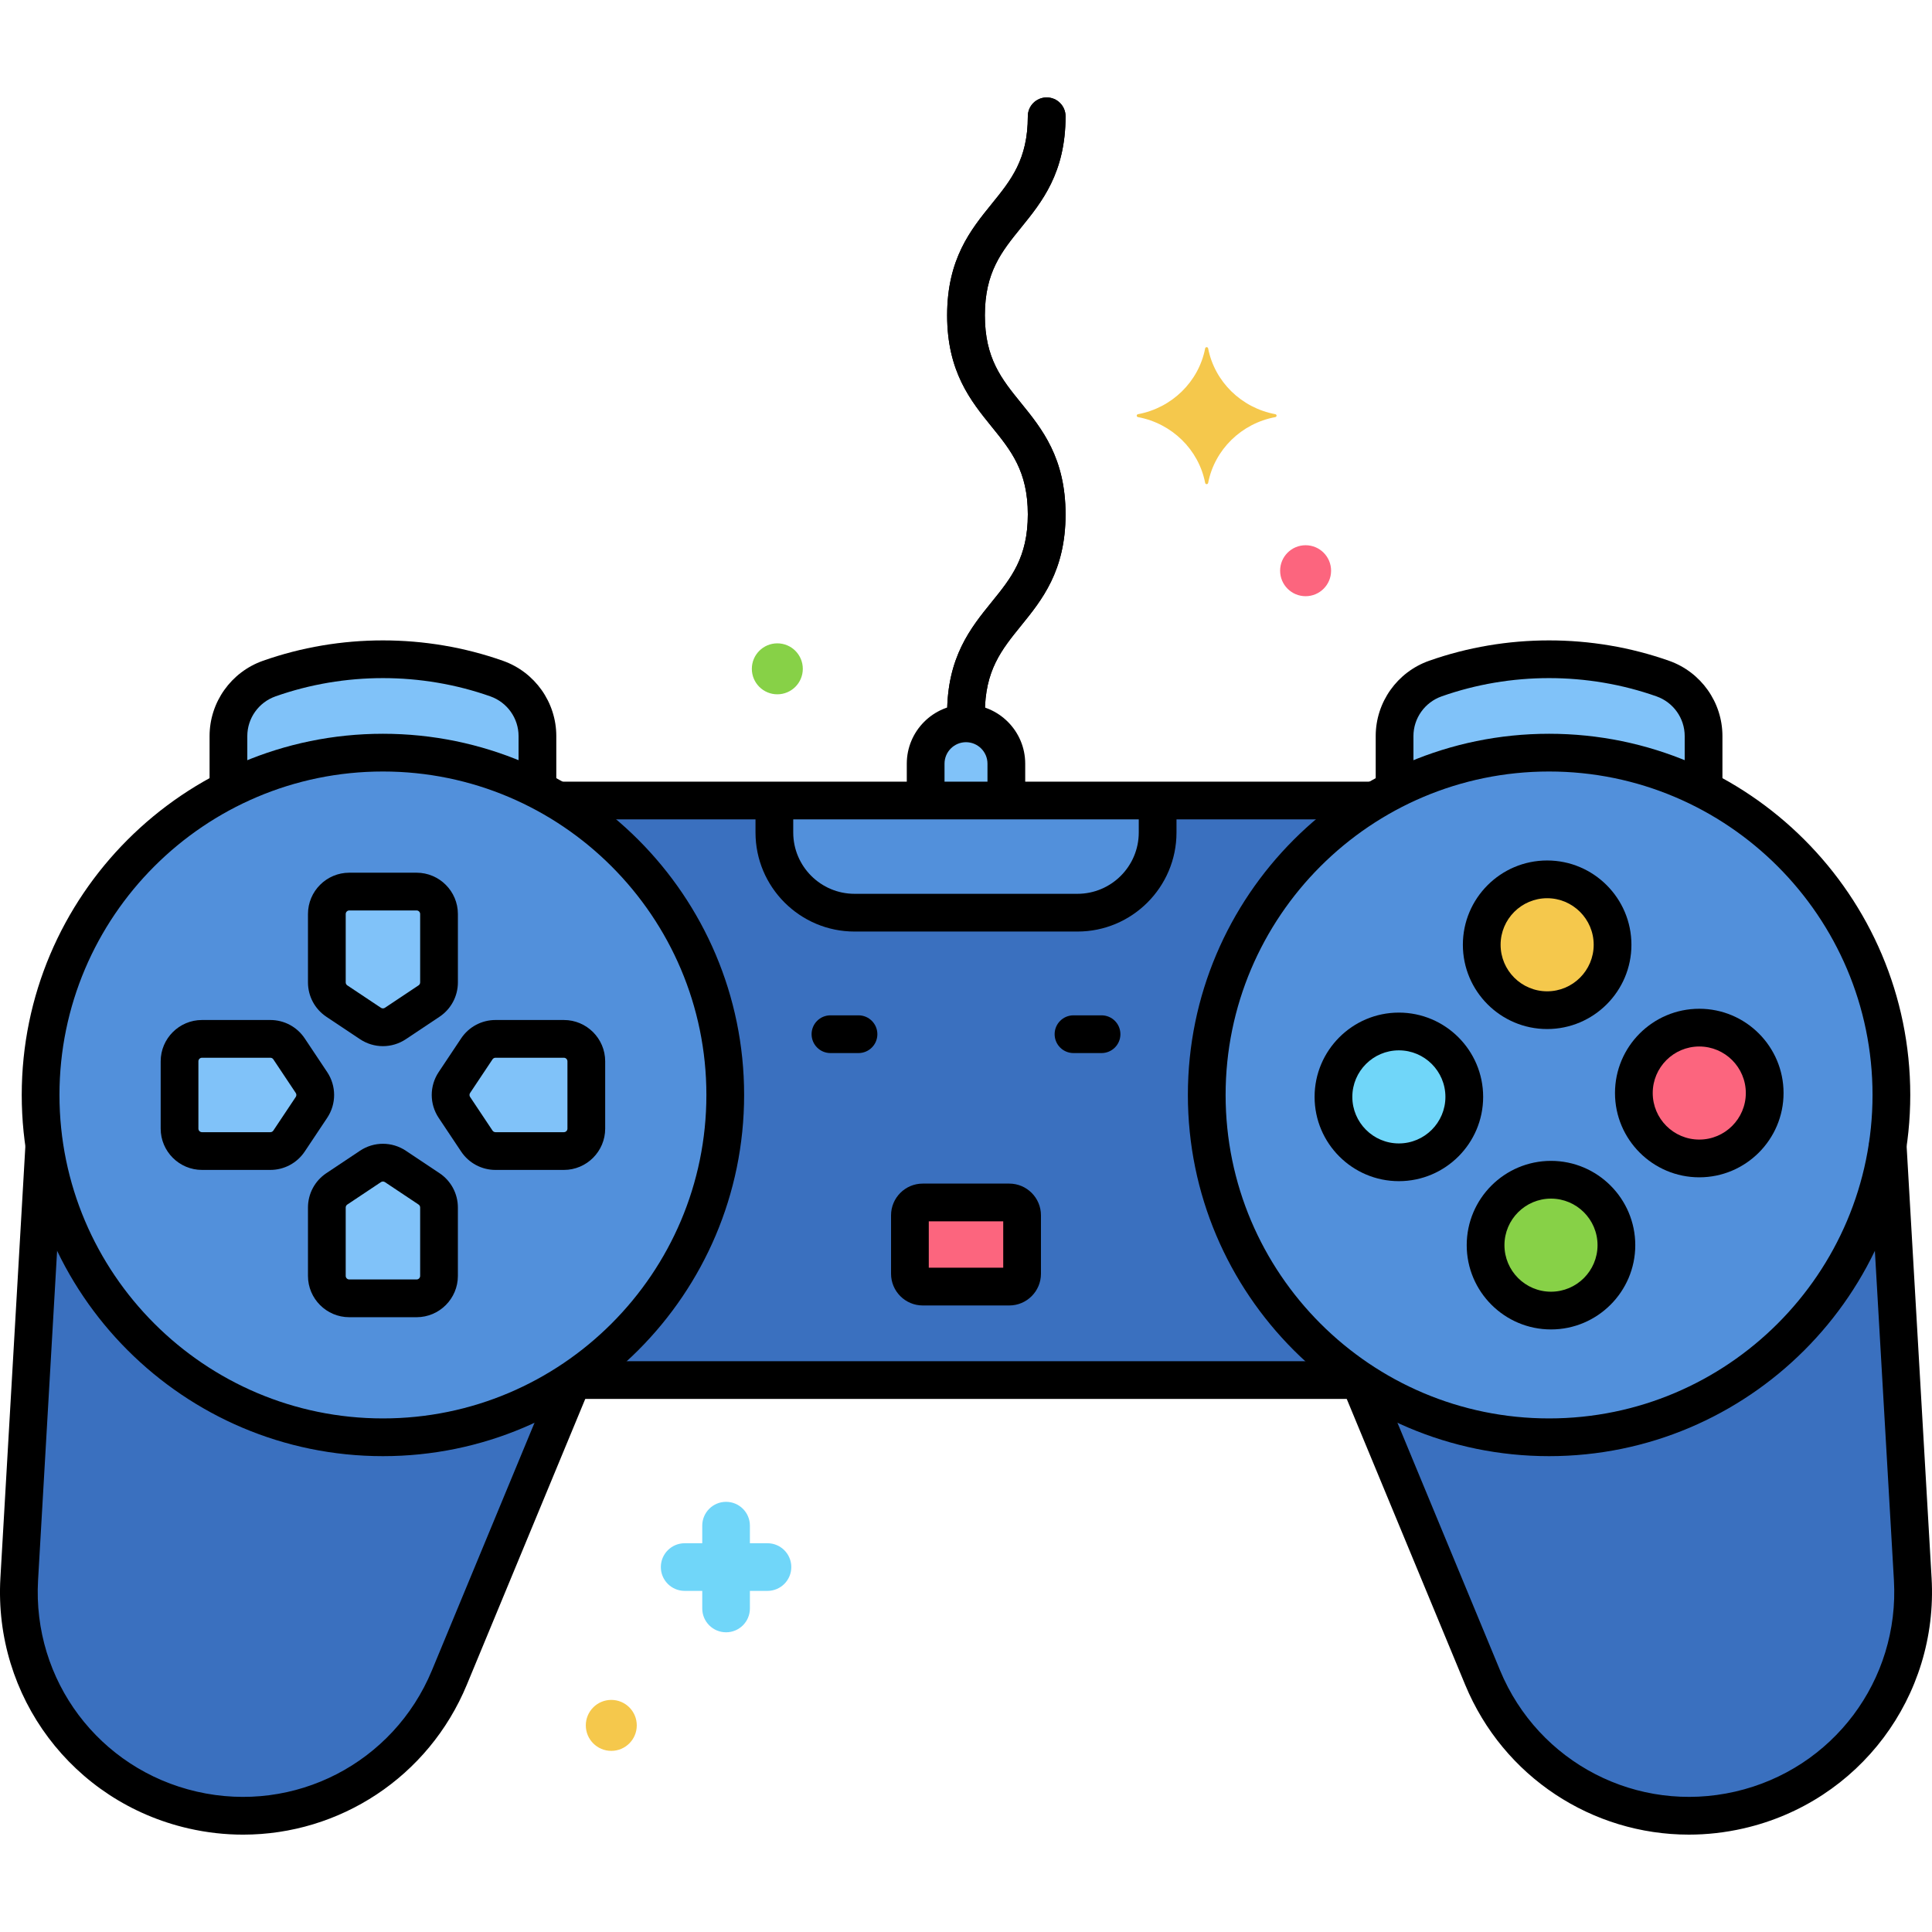 <svg xmlns="http://www.w3.org/2000/svg" height="512" viewBox="0 0 256 256" width="512"><g id="Layer_12"><g><g><g><path d="m128 95.845c-2.952 0-5.346 2.394-5.346 5.346v4.88h10.692v-4.88c0-2.952-2.394-5.346-5.346-5.346z" fill="#80c2f9"></path></g></g><g><g><ellipse cx="205.26" cy="145.088" fill="#5290db" rx="45.36" ry="45.36" transform="matrix(.707 -.707 .707 .707 -42.474 187.636)"></ellipse></g></g><g><g><ellipse cx="50.74" cy="145.088" fill="#5290db" rx="45.36" ry="45.36" transform="matrix(.973 -.23 .23 .973 -31.977 15.539)"></ellipse></g></g><g><g><path d="m159.9 145.088c0-16.601 8.922-31.111 22.229-39.017h-108.258c13.306 7.906 22.229 22.416 22.229 39.017 0 15.767-8.048 29.65-20.256 37.778h104.313c-12.209-8.128-20.257-22.011-20.257-37.778z" fill="#3a70bf"></path></g></g><g><g><path d="m253.45 209.223-3.322-57.468c-3.225 21.89-22.082 38.693-44.868 38.693-9.285 0-17.914-2.795-25.103-7.581h-.034l16.333 39.418c5.538 13.366 19.914 20.784 34.016 17.552 14.102-3.233 23.813-16.17 22.978-30.614z" fill="#3a70bf"></path></g></g><g><g><path d="m75.844 182.866c-7.189 4.787-15.819 7.581-25.103 7.581-22.786 0-41.642-16.803-44.868-38.693l-3.323 57.469c-.835 14.444 8.876 27.381 22.978 30.613 14.102 3.232 28.478-4.186 34.016-17.552l16.333-39.418z" fill="#3a70bf"></path></g></g><g><g><path d="m65.81 89.916c-4.715-1.665-9.785-2.574-15.07-2.574s-10.355.91-15.07 2.574c-3.232 1.141-5.401 4.187-5.401 7.614v7.084c6.152-3.118 13.103-4.886 20.472-4.886 7.368 0 14.32 1.768 20.471 4.886v-7.084c0-3.427-2.17-6.473-5.402-7.614z" fill="#80c2f9"></path></g></g><g><g><path d="m220.33 89.916c-4.715-1.665-9.785-2.574-15.07-2.574s-10.355.91-15.07 2.574c-3.232 1.141-5.401 4.187-5.401 7.614v7.084c6.152-3.118 13.103-4.886 20.471-4.886s14.32 1.768 20.472 4.886v-7.084c-.001-3.427-2.171-6.473-5.402-7.614z" fill="#80c2f9"></path></g></g><g><g><circle cx="205.005" cy="125.186" fill="#f5c84c" r="8.668"></circle></g></g><g><g><circle cx="205.515" cy="164.99" fill="#87d147" r="8.668"></circle></g></g><g><g><circle cx="185.358" cy="145.343" fill="#70d6f9" r="8.668"></circle></g></g><g><g><circle cx="225.162" cy="144.833" fill="#fc657e" r="8.668"></circle></g></g><g><g><path d="m55.198 118.138h-8.916c-1.643 0-2.974 1.332-2.974 2.974v9.059c0 .994.497 1.923 1.324 2.475l4.458 2.972c.999.666 2.3.666 3.299 0l4.458-2.972c.827-.552 1.324-1.48 1.324-2.475v-9.059c.001-1.642-1.33-2.974-2.973-2.974z" fill="#80c2f9"></path></g></g><g><g><path d="m56.848 157.53-4.458-2.972c-.999-.666-2.3-.666-3.299 0l-4.458 2.972c-.827.552-1.324 1.48-1.324 2.475v9.059c0 1.642 1.332 2.974 2.974 2.974h8.916c1.642 0 2.974-1.332 2.974-2.974v-9.059c-.001-.995-.498-1.924-1.325-2.475z" fill="#80c2f9"></path></g></g><g><g><path d="m41.27 143.438-2.972-4.458c-.552-.827-1.48-1.324-2.475-1.324h-9.059c-1.643 0-2.974 1.332-2.974 2.974v8.916c0 1.642 1.332 2.974 2.974 2.974h9.059c.994 0 1.923-.497 2.475-1.324l2.972-4.458c.666-.999.666-2.301 0-3.3z" fill="#80c2f9"></path></g></g><g><g><path d="m74.716 137.656h-9.059c-.994 0-1.923.497-2.475 1.324l-2.972 4.458c-.666.999-.666 2.3 0 3.299l2.972 4.458c.552.827 1.48 1.324 2.475 1.324h9.059c1.642 0 2.974-1.332 2.974-2.974v-8.916c0-1.641-1.332-2.973-2.974-2.973z" fill="#80c2f9"></path></g></g><g><g><path d="m133.731 159.332h-11.462c-.939 0-1.701.761-1.701 1.701v7.746c0 .939.761 1.701 1.701 1.701h11.462c.939 0 1.701-.761 1.701-1.701v-7.746c0-.939-.762-1.701-1.701-1.701z" fill="#fc657e"></path></g></g><g><g><path d="m102.608 106.071v4.24c0 5.843 4.781 10.624 10.624 10.624h29.536c5.843 0 10.624-4.781 10.624-10.624v-4.24z" fill="#5290db"></path></g></g><g><g><path d="m168.983 54.882c-4.498-.838-8.043-4.31-8.898-8.716-.043-.221-.352-.221-.395 0-.855 4.406-4.4 7.879-8.898 8.716-.226.042-.226.345 0 .387 4.498.838 8.043 4.31 8.898 8.717.043.221.352.221.395 0 .855-4.406 4.4-7.879 8.898-8.717.226-.042.226-.345 0-.387z" fill="#f5c84c"></path></g></g><g><g><path d="m101.694 204.487h-2.329v-2.33c0-1.744-1.413-3.157-3.157-3.157s-3.157 1.413-3.157 3.157v2.33h-2.33c-1.744 0-3.157 1.413-3.157 3.157s1.413 3.157 3.157 3.157h2.33v2.33c0 1.744 1.413 3.157 3.157 3.157s3.157-1.413 3.157-3.157v-2.33h2.329c1.744 0 3.157-1.413 3.157-3.157s-1.413-3.157-3.157-3.157z" fill="#70d6f9"></path></g></g><g><g><path d="m172.999 72.246c-1.865 0-3.377 1.512-3.377 3.377s1.512 3.377 3.377 3.377 3.377-1.512 3.377-3.377-1.512-3.377-3.377-3.377z" fill="#fc657e"></path></g></g><g><g><path d="m80.999 225.246c-1.865 0-3.377 1.512-3.377 3.377s1.512 3.377 3.377 3.377 3.377-1.512 3.377-3.377-1.512-3.377-3.377-3.377z" fill="#f5c84c"></path></g></g><g><g><path d="m102.999 85.246c-1.865 0-3.377 1.512-3.377 3.377s1.512 3.377 3.377 3.377 3.377-1.512 3.377-3.377-1.512-3.377-3.377-3.377z" fill="#87d147"></path></g></g><g><g><g><path d="m205.26 97.228c-26.39 0-47.86 21.47-47.86 47.86s21.47 47.86 47.86 47.86 47.86-21.47 47.86-47.86-21.47-47.86-47.86-47.86zm0 90.72c-23.633 0-42.86-19.227-42.86-42.86s19.227-42.86 42.86-42.86 42.86 19.227 42.86 42.86-19.227 42.86-42.86 42.86z"></path></g></g></g><g><g><g><path d="m50.74 97.228c-26.39 0-47.86 21.47-47.86 47.86s21.47 47.86 47.86 47.86 47.86-21.47 47.86-47.86-21.47-47.86-47.86-47.86zm0 90.72c-23.633 0-42.86-19.227-42.86-42.86s19.227-42.86 42.86-42.86 42.86 19.227 42.86 42.86-19.227 42.86-42.86 42.86z"></path></g></g></g><g><g><path d="m181.75 103.571h-107.75c-1.381 0-2.5 1.119-2.5 2.5s1.119 2.5 2.5 2.5h107.75c1.381 0 2.5-1.119 2.5-2.5s-1.119-2.5-2.5-2.5z"></path></g></g><g><g><path d="m179.188 180.366h-102.5c-1.381 0-2.5 1.119-2.5 2.5s1.119 2.5 2.5 2.5h102.5c1.381 0 2.5-1.119 2.5-2.5s-1.119-2.5-2.5-2.5z"></path></g></g><g><g><path d="m113.756 134.537h-3.716c-1.381 0-2.5 1.119-2.5 2.5s1.119 2.5 2.5 2.5h3.716c1.381 0 2.5-1.119 2.5-2.5s-1.119-2.5-2.5-2.5z"></path></g></g><g><g><path d="m145.96 134.537h-3.716c-1.381 0-2.5 1.119-2.5 2.5s1.119 2.5 2.5 2.5h3.716c1.381 0 2.5-1.119 2.5-2.5s-1.119-2.5-2.5-2.5z"></path></g></g><g><g><path d="m255.945 209.079-3.313-57.298c-.079-1.378-1.274-2.44-2.64-2.351-1.378.08-2.432 1.262-2.352 2.64l3.313 57.298c.768 13.273-8.082 25.062-21.041 28.032-12.957 2.972-26.059-3.79-31.148-16.072l-16.103-38.864c-.528-1.275-1.991-1.882-3.267-1.353-1.275.528-1.881 1.991-1.353 3.267l16.103 38.864c5.074 12.246 16.873 19.855 29.635 19.855 2.395 0 4.824-.268 7.25-.824 15.347-3.517 25.825-17.477 24.916-33.194z"></path></g></g><g><g><path d="m76.556 181.229c-1.276-.529-2.738.078-3.267 1.353l-16.055 38.747c-5.089 12.283-18.192 19.044-31.148 16.072-12.959-2.97-21.809-14.759-21.041-28.032l3.302-57.118c.08-1.378-.973-2.561-2.351-2.64-1.38-.08-2.561.973-2.64 2.351l-3.302 57.118c-.909 15.717 9.569 29.678 24.915 33.195 2.426.556 4.854.824 7.25.824 12.761-.001 24.561-7.61 29.635-19.855l16.055-38.747c.528-1.277-.077-2.74-1.353-3.268z"></path></g></g><g><g><path d="m66.643 87.559c-10.212-3.605-21.592-3.605-31.805 0-4.228 1.493-7.069 5.5-7.069 9.972v6.532c0 1.381 1.119 2.5 2.5 2.5s2.5-1.119 2.5-2.5v-6.533c0-2.355 1.5-4.468 3.733-5.257 9.141-3.227 19.336-3.227 28.476 0 2.233.789 3.734 2.901 3.734 5.257v6.532c0 1.381 1.119 2.5 2.5 2.5s2.5-1.119 2.5-2.5v-6.532c0-4.471-2.841-8.478-7.069-9.971z"></path></g></g><g><g><path d="m221.162 87.559c-10.212-3.605-21.592-3.605-31.805 0-4.228 1.493-7.069 5.5-7.069 9.972v6.262c0 1.381 1.119 2.5 2.5 2.5s2.5-1.119 2.5-2.5v-6.263c0-2.355 1.5-4.468 3.733-5.257 9.141-3.227 19.336-3.227 28.476 0 2.233.789 3.734 2.901 3.734 5.257v6.095c0 1.381 1.119 2.5 2.5 2.5s2.5-1.119 2.5-2.5v-6.095c0-4.471-2.84-8.478-7.069-9.971z"></path></g></g><g><g><path d="m130.5 41.782c0-5.707 2.219-8.443 4.788-11.611 2.768-3.413 5.904-7.281 5.904-14.761 0-1.381-1.119-2.5-2.5-2.5s-2.5 1.119-2.5 2.5c0 5.707-2.219 8.443-4.788 11.611-2.767 3.413-5.904 7.281-5.904 14.76 0 7.48 3.137 11.349 5.904 14.762 2.569 3.169 4.788 5.906 4.788 11.613s-2.219 8.444-4.788 11.612c-2.768 3.414-5.904 7.282-5.904 14.762 0 1.381 1.119 2.5 2.5 2.5s2.5-1.119 2.5-2.5c0-5.708 2.219-8.444 4.788-11.613 2.767-3.413 5.904-7.282 5.904-14.761 0-7.48-3.137-11.349-5.904-14.762-2.569-3.167-4.788-5.904-4.788-11.612z"></path></g></g><g><g><path d="m130.5 41.782c0-5.707 2.219-8.443 4.788-11.611 2.768-3.413 5.904-7.281 5.904-14.761 0-1.381-1.119-2.5-2.5-2.5s-2.5 1.119-2.5 2.5c0 5.707-2.219 8.443-4.788 11.611-2.767 3.413-5.904 7.281-5.904 14.76 0 7.48 3.137 11.349 5.904 14.762 2.569 3.169 4.788 5.906 4.788 11.613s-2.219 8.444-4.788 11.612c-2.768 3.414-5.904 7.282-5.904 14.762 0 1.381 1.119 2.5 2.5 2.5s2.5-1.119 2.5-2.5c0-5.708 2.219-8.444 4.788-11.613 2.767-3.413 5.904-7.282 5.904-14.761 0-7.48-3.137-11.349-5.904-14.762-2.569-3.167-4.788-5.904-4.788-11.612z"></path></g></g><g><g><path d="m128 93.345c-4.326 0-7.846 3.52-7.846 7.846v4.215c0 1.381 1.119 2.5 2.5 2.5s2.5-1.119 2.5-2.5v-4.215c0-1.569 1.277-2.846 2.846-2.846s2.846 1.277 2.846 2.846v4.34c0 1.381 1.119 2.5 2.5 2.5s2.5-1.119 2.5-2.5v-4.34c0-4.326-3.52-7.846-7.846-7.846z"></path></g></g><g><g><g><path d="m205.005 114.018c-6.158 0-11.167 5.01-11.167 11.168s5.01 11.167 11.167 11.167 11.167-5.01 11.167-11.167c0-6.158-5.009-11.168-11.167-11.168zm0 17.336c-3.401 0-6.167-2.767-6.167-6.167s2.767-6.168 6.167-6.168 6.167 2.767 6.167 6.168-2.766 6.167-6.167 6.167z"></path></g></g></g><g><g><g><path d="m205.515 153.822c-6.158 0-11.167 5.01-11.167 11.168s5.01 11.167 11.167 11.167 11.167-5.01 11.167-11.167c0-6.158-5.01-11.168-11.167-11.168zm0 17.336c-3.401 0-6.167-2.767-6.167-6.167s2.767-6.168 6.167-6.168 6.167 2.767 6.167 6.168-2.766 6.167-6.167 6.167z"></path></g></g></g><g><g><g><path d="m185.358 134.175c-6.158 0-11.168 5.01-11.168 11.167s5.01 11.167 11.168 11.167 11.167-5.01 11.167-11.167-5.009-11.167-11.167-11.167zm0 17.335c-3.401 0-6.168-2.767-6.168-6.167s2.767-6.167 6.168-6.167 6.167 2.767 6.167 6.167-2.766 6.167-6.167 6.167z"></path></g></g></g><g><g><g><path d="m225.162 133.666c-6.158 0-11.167 5.01-11.167 11.167s5.009 11.167 11.167 11.167 11.168-5.01 11.168-11.167-5.01-11.167-11.168-11.167zm0 17.334c-3.401 0-6.167-2.767-6.167-6.167s2.767-6.167 6.167-6.167c3.401 0 6.168 2.767 6.168 6.167s-2.768 6.167-6.168 6.167z"></path></g></g></g><g><g><g><path d="m55.198 115.638h-8.916c-3.019 0-5.474 2.456-5.474 5.474v9.059c0 1.834.911 3.537 2.438 4.555l4.458 2.972c.922.615 1.979.922 3.037.922s2.114-.308 3.037-.922l4.458-2.972c1.526-1.018 2.438-2.72 2.438-4.555v-9.059c-.002-3.018-2.458-5.474-5.476-5.474zm.474 14.533c0 .159-.079.307-.211.395l-4.458 2.972c-.16.106-.366.106-.526 0l-4.457-2.971c-.132-.088-.211-.236-.211-.395v-9.059c0-.261.213-.474.474-.474h8.916c.261 0 .474.213.474.474v9.058z"></path></g></g></g><g><g><g><path d="m58.234 155.45-4.458-2.972c-1.845-1.229-4.229-1.229-6.073 0l-4.458 2.972c-1.526 1.018-2.437 2.72-2.437 4.554v9.059c0 3.019 2.456 5.474 5.474 5.474h8.916c3.018 0 5.474-2.456 5.474-5.474v-9.059c0-1.834-.911-3.537-2.438-4.554zm-2.562 13.613c0 .261-.212.474-.474.474h-8.916c-.261 0-.474-.213-.474-.474v-9.059c0-.159.079-.307.211-.395l4.458-2.972c.08-.053.171-.08.263-.08s.183.027.263.08l4.458 2.972c.132.088.211.235.211.395z"></path></g></g></g><g><g><g><path d="m43.35 142.051-2.972-4.458c-1.018-1.526-2.72-2.437-4.554-2.437h-9.059c-3.019 0-5.474 2.456-5.474 5.474v8.916c0 3.018 2.456 5.474 5.474 5.474h9.059c1.834 0 3.537-.911 4.555-2.438l2.972-4.458c1.229-1.844 1.229-4.228-.001-6.073zm-4.16 3.3-2.972 4.458c-.088.132-.235.211-.395.211h-9.059c-.261 0-.474-.212-.474-.474v-8.916c0-.261.213-.474.474-.474h9.059c.159 0 .307.079.395.211l2.972 4.458c.106.159.106.366 0 .526z"></path></g></g></g><g><g><g><path d="m74.716 135.156h-9.059c-1.834 0-3.537.911-4.555 2.438l-2.972 4.458c-1.23 1.845-1.23 4.229 0 6.073l2.972 4.458c1.018 1.526 2.72 2.438 4.555 2.438h9.059c3.019 0 5.474-2.456 5.474-5.474v-8.916c0-3.019-2.456-5.475-5.474-5.475zm.474 14.39c0 .261-.213.474-.474.474h-9.059c-.159 0-.307-.079-.395-.211l-2.972-4.458c-.106-.16-.106-.367 0-.526l2.971-4.457c.088-.132.236-.211.395-.211h9.059c.261 0 .474.213.474.474v8.915z"></path></g></g></g><g><g><g><path d="m133.731 156.832h-11.462c-2.316 0-4.201 1.884-4.201 4.201v7.747c0 2.316 1.884 4.201 4.201 4.201h11.462c2.316 0 4.201-1.884 4.201-4.201v-7.747c0-2.317-1.885-4.201-4.201-4.201zm-.799 11.148h-9.863v-6.148h9.863z"></path></g></g></g><g><g><path d="m153.392 104.219c-1.381 0-2.5 1.119-2.5 2.5v3.592c0 4.479-3.645 8.124-8.124 8.124h-29.536c-4.479 0-8.124-3.645-8.124-8.124v-3.436c0-1.381-1.119-2.5-2.5-2.5s-2.5 1.119-2.5 2.5v3.436c0 7.237 5.887 13.124 13.124 13.124h29.536c7.237 0 13.124-5.887 13.124-13.124v-3.592c0-1.381-1.119-2.5-2.5-2.5z"></path></g></g></g></g></svg>